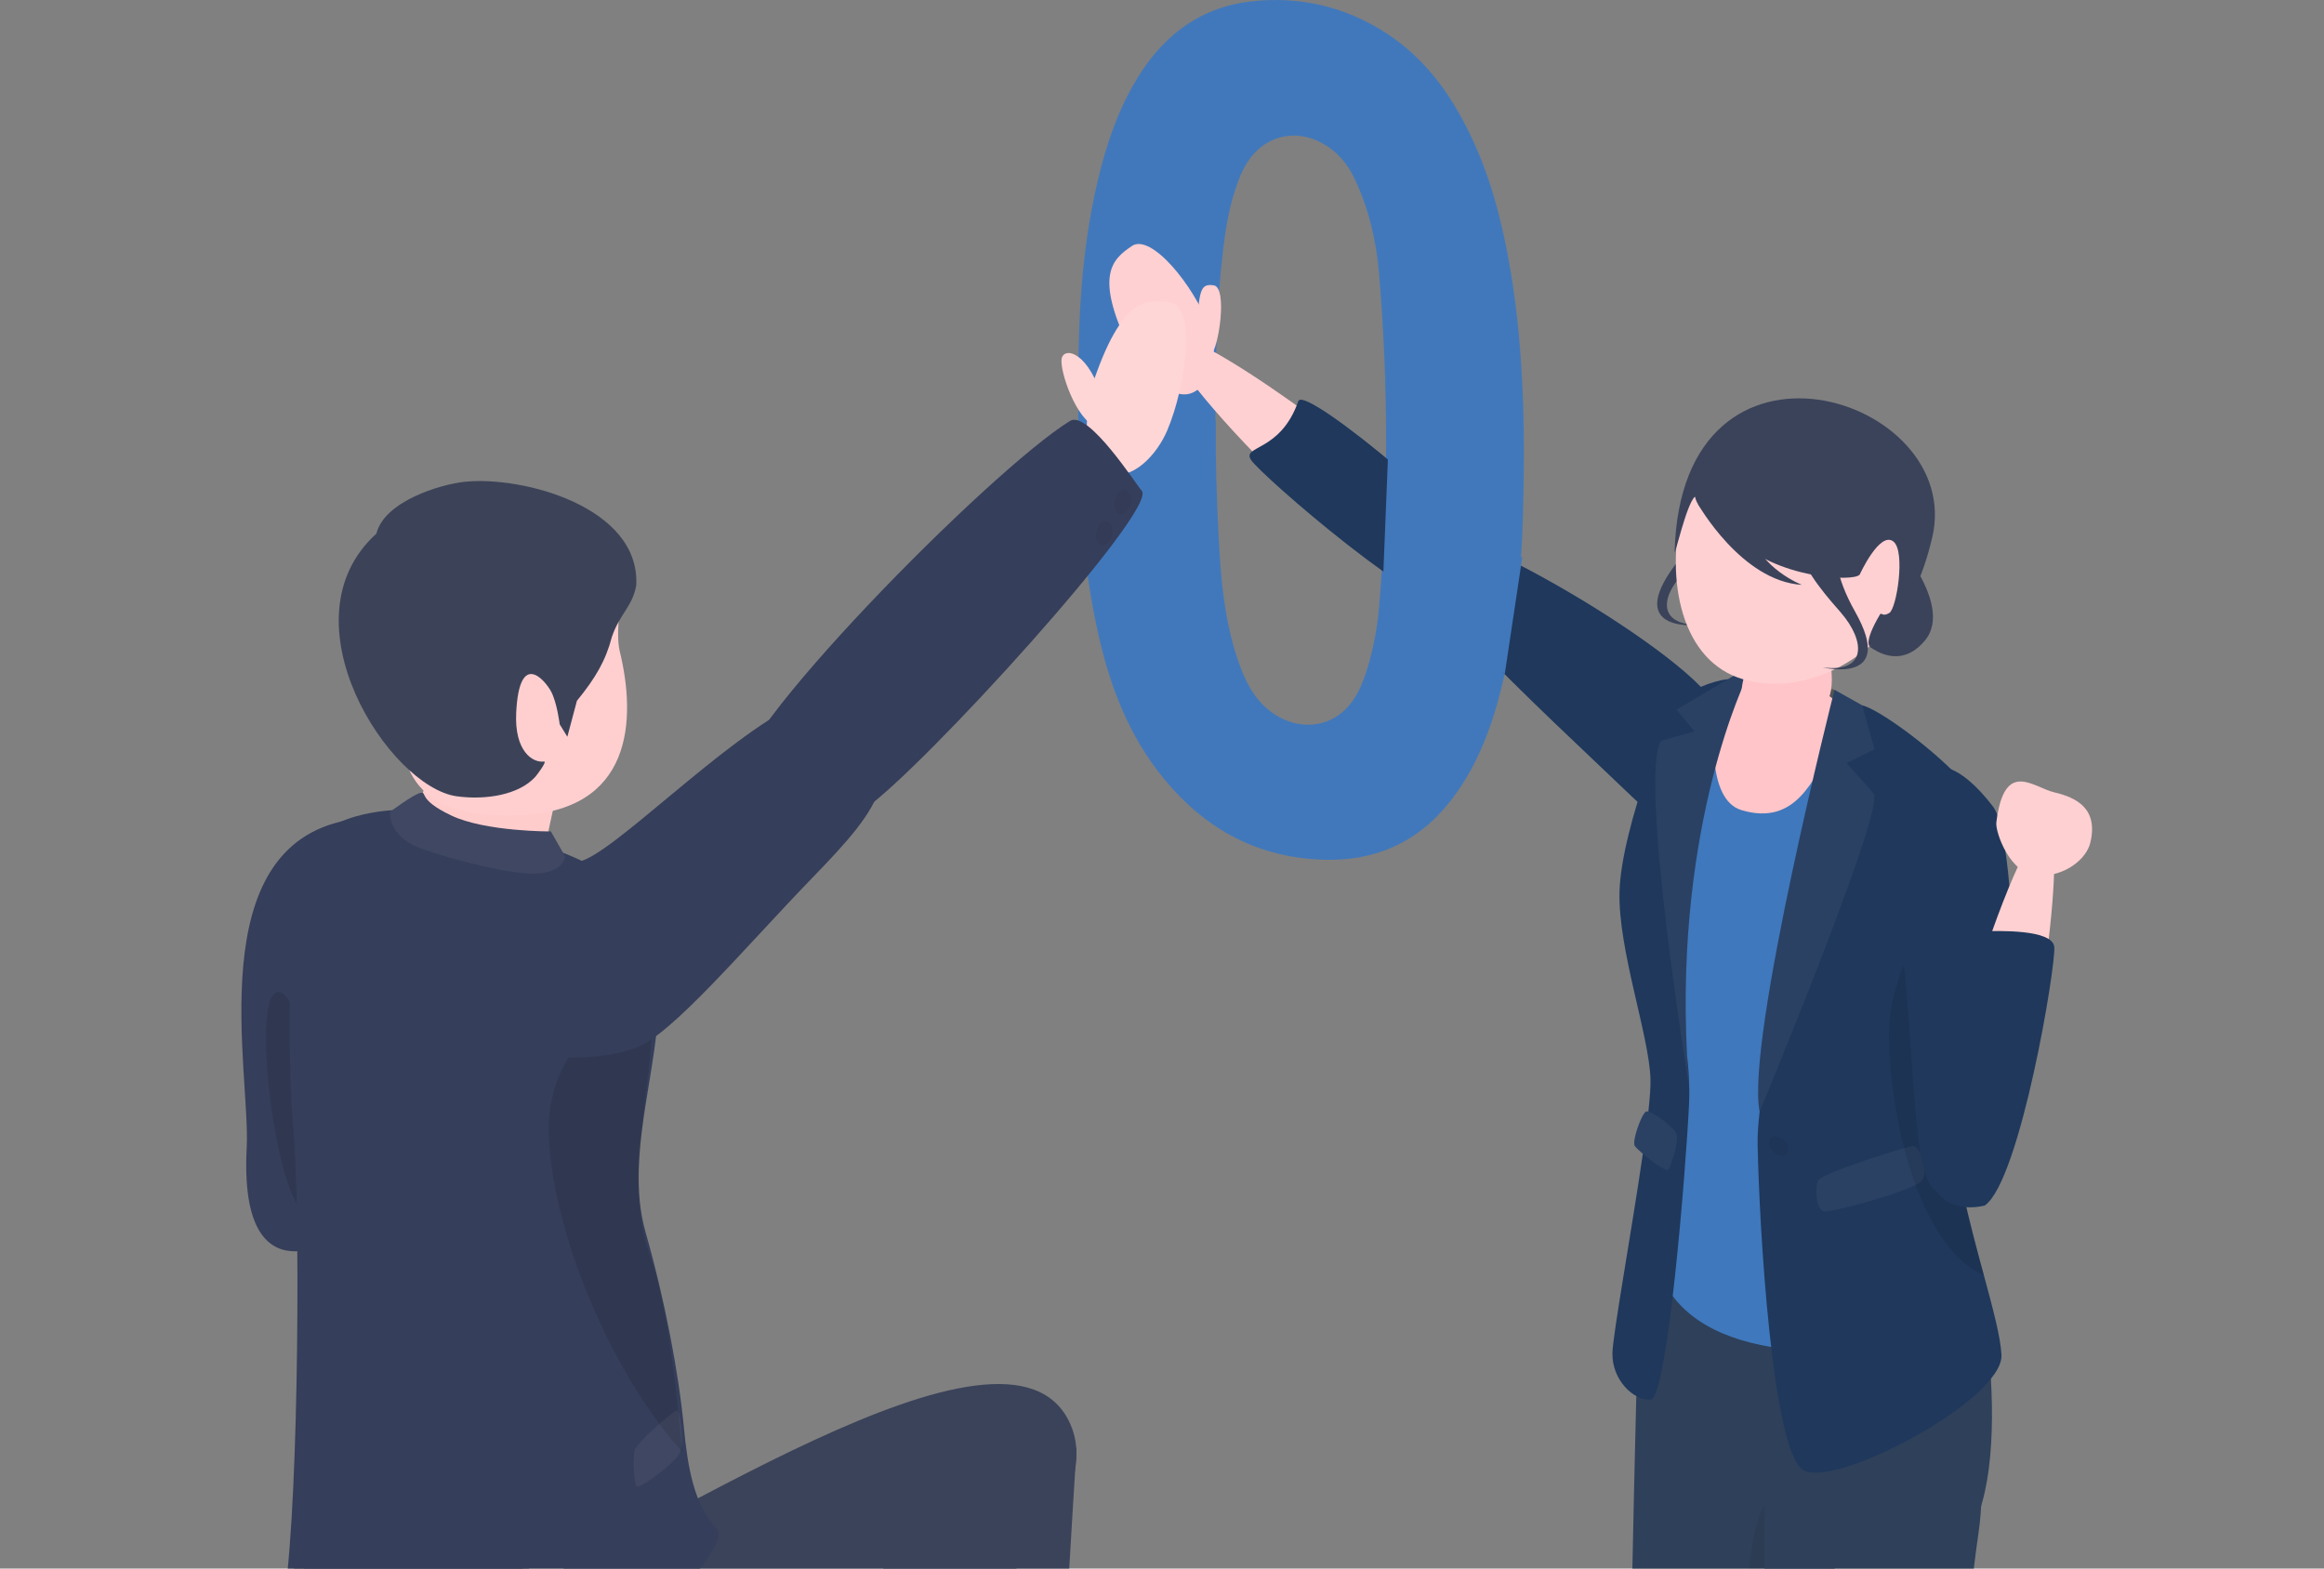 <svg width="200" height="135" viewBox="0 0 200 135" fill="none" xmlns="http://www.w3.org/2000/svg">
<rect x="0" y="0" width="200" height="135" fill="#808080" stroke="none"/>
<g clip-path="url(#clip0_143_9606)">
<path d="M107.713 0.117C111.888 -0.35 115.83 0.584 119.357 2.892C122.313 4.837 124.413 7.508 126.021 10.594C128.173 14.665 129.288 19.047 130.041 23.56C131.182 30.561 131.26 37.641 131.052 44.721C130.923 49.233 130.456 53.693 129.47 58.102C128.666 61.68 127.525 65.129 125.399 68.163C122.676 72.079 118.942 74.076 114.144 73.998C108.361 73.894 103.772 71.43 100.141 66.996C97.107 63.288 95.473 58.957 94.461 54.315C93.398 49.492 92.958 44.591 92.802 39.638C92.776 38.782 92.776 37.926 92.783 37.07L92.802 34.529C92.75 28.617 92.957 22.704 94.176 16.869C94.876 13.55 95.836 10.308 97.522 7.326C99.778 3.333 103.046 0.636 107.713 0.117ZM113.755 12.306C111.422 11.035 108.776 11.709 107.35 13.965C106.883 14.691 106.572 15.469 106.313 16.299C105.768 17.933 105.483 19.619 105.276 21.33C104.679 26.257 104.601 31.236 104.601 36.215L104.627 36.241C104.602 39.638 104.705 43.035 104.886 46.406C105.068 49.907 105.379 53.408 106.52 56.779C106.909 57.92 107.376 59.036 108.102 59.995C110.54 63.185 115.208 63.444 117.101 59.087C117.412 58.387 117.646 57.661 117.853 56.909C118.268 55.379 118.552 53.823 118.682 52.241C119.486 42.698 119.486 33.129 118.682 23.586C118.449 20.733 117.801 17.985 116.583 15.392C115.96 14.069 115.052 13.006 113.755 12.306Z" fill="#4178BB"/>
<path d="M147.693 61.035C146.703 56.961 123.05 42.921 120.849 45.695C118.648 48.47 132.559 60.995 140.405 68.526C148.452 76.25 148.586 64.714 147.693 61.035Z" fill="#1F385C"/>
<path d="M123.482 50.07C119.774 52.435 99.017 30.895 100.56 29.016C101.943 27.332 119.646 40.182 123.184 44.695C126.722 49.207 123.482 50.07 123.482 50.07Z" fill="#FFD0D2"/>
<path d="M104.034 28.064C104.673 29.768 104.823 32.646 102.744 33.742C100.586 34.881 97.648 30.909 97.197 29.975C94.128 23.623 95.764 22.298 97.403 21.176C99.043 20.055 102.702 24.517 104.034 28.064Z" fill="#FFD0D2"/>
<path d="M126.436 53.001C126.436 53.001 129.355 51.739 128.819 49.101C128.284 46.463 112.269 32.983 111.73 34.527C110.189 38.941 106.843 38.313 107.66 39.584C108.477 40.855 122.703 53.27 126.436 53.001Z" fill="#1F385C"/>
<path d="M102.968 28.865C103.186 24.994 103.259 24.378 104.456 24.559C105.653 24.741 104.891 29.957 104.202 30.573C103.513 31.189 102.968 28.865 102.968 28.865Z" fill="#FFD0D2"/>
<path d="M140.918 115.968C140.086 150.019 139.779 164.958 141.285 174.768C141.602 176.834 147.261 179.556 149.034 178.936C160.06 175.076 156.75 139.181 158.456 124.752C160.135 110.546 141.136 107.045 140.918 115.968Z" fill="#2E405A"/>
<path opacity="0.1" d="M153.525 128.185C146.995 128.179 151.255 172.356 154.671 193.065L153.525 128.185Z" fill="#1A1A1A"/>
<path d="M151.863 124.321C151.515 150.443 153.289 168.4 154.09 179.425C154.308 182.433 168.294 184.298 168.942 170.211C169.22 164.17 168.125 146.456 170.248 132.082C173.138 112.514 151.982 115.396 151.863 124.321Z" fill="#2E405A"/>
<path d="M140.918 115.968C140.918 115.968 141.764 103.04 142.686 101.953C143.539 100.947 142.822 96.904 143.57 96.905C143.964 96.906 150.139 103.676 159.415 103.478C164.701 103.365 167.61 102.353 167.812 102.554C168.013 102.755 168.617 105.971 168.617 105.971C170.365 106.437 173.832 127.347 168.844 132.789C163.971 138.105 140.918 115.968 140.918 115.968Z" fill="#2E405A"/>
<path d="M168.932 77.472C169.079 74.733 168.994 72.508 168.414 70.374C167.953 68.677 167.141 66.892 165.731 65.239C162.65 61.625 159.524 59.917 152.061 58.879C150.796 58.703 147.799 58.1 145.191 60.538C141.675 63.824 140.405 72.526 140.405 79.099C140.405 85.671 146.705 87.992 142.892 101.615C139.945 112.144 147.151 117.029 160.048 116.222C165.634 115.873 163.526 112.714 166.494 112.777C169.462 112.841 166.83 105.072 166.229 102.238C166.119 101.719 166.028 101.128 165.969 100.446C165.866 99.274 165.853 97.833 165.985 96.02C166.271 92.109 168.867 78.691 168.932 77.472Z" fill="#3F78BC"/>
<path d="M157.877 59.37C157.877 59.37 154.411 58.358 150.338 58.283L150.036 59.036L158.011 60.537L157.877 59.37Z" fill="#545456"/>
<path d="M150.145 58.936C149.546 59.116 147.943 59.61 147.693 61.035C147.443 62.459 146.831 68.815 149.87 69.726C154.624 71.15 156.045 66.9 157.594 64.579C159.794 61.282 158.1 60.29 156.471 59.278C154.842 58.266 150.68 58.775 150.145 58.936Z" fill="#FFC5C8"/>
<path d="M145.375 93.665C145.362 92.716 145.293 91.775 145.184 90.838C144.147 70.764 150.338 58.284 150.338 58.284L149.274 58.118L148.714 58.45C147.225 58.615 145.43 59.454 144.039 60.35C144.039 60.35 139.52 71.035 139.373 76.754C139.245 81.727 141.911 89.05 142.039 92.861C142.06 93.478 141.988 94.456 141.855 95.67C141.763 95.648 141.688 95.648 141.639 95.678C141.259 95.906 140.423 98.221 140.689 98.63C140.767 98.749 141.036 99.01 141.38 99.306C140.429 105.902 138.785 114.893 138.763 116.486C138.731 118.772 140.576 120.55 142.039 120.463C143.503 120.376 145.088 100.657 145.358 94.987C145.379 94.553 145.381 94.123 145.376 93.693C145.377 93.704 145.379 93.711 145.379 93.711C145.377 93.695 145.376 93.681 145.375 93.665Z" fill="#1F385C"/>
<path opacity="0.05" d="M143.616 100.633C144.188 99.24 144.523 97.913 144.194 97.419C143.864 96.925 142.019 95.45 141.639 95.677C141.259 95.905 140.423 98.221 140.689 98.63C140.955 99.039 143.433 101.08 143.616 100.633Z" fill="white"/>
<path opacity="0.05" d="M150.338 58.284C150.338 58.284 143.551 71.961 145.378 93.711C145.378 93.711 140.974 66.655 142.959 63.753L145.82 62.947L144.282 61.076L149.273 58.118L150.338 58.284Z" fill="white"/>
<path d="M150.663 56.078C150.222 58.083 149.122 60.344 150.663 61.044C152.204 61.743 155.786 61.376 157.011 60.537C158.235 59.698 157.389 55.449 156.933 55.029C156.476 54.61 150.663 56.078 150.663 56.078Z" fill="#FFC5C8"/>
<path d="M149.272 44.122C149.08 45.635 146.138 48.168 145.335 48.893C142.837 51.148 142.507 53.836 146.289 53.786C146.289 53.786 139.778 54.573 144.091 48.71C148.403 42.847 145.209 40.812 145.209 40.812L149.272 44.122Z" fill="#3B435A"/>
<path d="M162.15 45.333C162.15 45.333 168.438 51.877 165.624 55.168C162.81 58.459 159.657 54.524 159.657 54.524L162.15 45.333Z" fill="#3B435A"/>
<path d="M144.785 43.658C143.264 50.044 144.736 56.917 149.989 58.457C156.296 60.306 163.555 55.353 165.077 48.967C166.598 42.581 163.886 37.728 157.491 36.209C151.096 34.689 146.306 37.273 144.785 43.658Z" fill="#FFD0D2"/>
<path d="M144.117 47.483C144.103 48.032 145.128 43.364 145.866 42.747C146.18 44.219 148.073 44.853 149.53 46.38C152.725 49.728 159.472 50.123 160.041 49.457C160.041 49.457 161.781 45.64 162.96 46.621C163.992 47.479 163.224 52.383 162.59 52.758C161.955 53.133 161.932 52.641 161.775 52.907C160.376 55.286 160.897 55.624 160.897 55.624C160.897 55.624 164.528 53.775 166.287 46.249C169.124 34.111 144.673 26.381 144.117 47.483Z" fill="#3B435A"/>
<path d="M146.116 43.372C146.116 43.372 149.868 50.027 155.07 50.337C155.07 50.337 151.462 48.933 150.729 45.879C150.435 44.652 146.116 43.372 146.116 43.372Z" fill="#3B435A"/>
<path d="M155.069 47.486C155.076 49.011 157.691 51.88 158.4 52.697C160.606 55.237 160.608 57.945 156.86 57.438C156.86 57.438 163.228 59.006 159.657 52.665C156.086 46.325 159.503 44.69 159.503 44.69L155.069 47.486Z" fill="#3B435A"/>
<path d="M170.729 109.755C169.511 105.253 168.02 99.798 168.128 95.684C168.24 91.432 168.968 81.699 169.155 74.734C169.264 70.656 169.189 67.527 168.695 67.003C166.067 64.215 161.68 61.05 160.258 60.705L160.258 60.705L157.877 59.37C157.877 59.37 150.213 89.576 151.431 95.678C151.431 95.678 151.431 95.677 151.431 95.676C151.306 96.788 151.243 97.729 151.257 98.442C151.403 105.706 152.514 124.871 155.186 126.521C157.858 128.171 172.42 120.463 172.244 116.617C172.175 115.118 171.508 112.63 170.729 109.755Z" fill="#1F385C"/>
<g opacity="0.05">
<path d="M153.057 97.843C153.513 98.004 153.881 98.488 153.88 98.922C153.879 99.356 153.509 99.577 153.053 99.416C152.597 99.256 152.229 98.774 152.23 98.34C152.232 97.906 152.602 97.683 153.057 97.843Z" fill="black"/>
</g>
<path opacity="0.05" d="M156.43 101.651C156.163 102.468 156.333 104.128 156.96 104.257C157.587 104.385 164.63 102.5 165.379 101.628C166.128 100.757 165.181 98.571 164.611 98.631C164.04 98.691 156.646 100.99 156.43 101.651Z" fill="white"/>
<path opacity="0.1" d="M170.73 109.755C169.511 105.252 168.02 99.798 168.128 95.683C168.24 91.431 168.968 81.699 169.155 74.734C166.687 77.568 162.458 83.31 162.569 89.292C162.713 97.02 165.412 107.462 170.73 109.755Z" fill="black"/>
<path opacity="0.05" d="M160.258 60.705L157.877 59.37C157.877 59.37 150.213 89.576 151.43 95.678C151.43 95.678 161.963 70.363 161.285 68.331L158.91 65.677L161.316 64.491L160.258 60.705Z" fill="white"/>
<path d="M171.52 69.425C173.724 72.311 174.048 96.875 171.482 102.21C171.115 102.972 167.501 102.613 167.058 102.625C164.326 102.696 164.969 90.417 163.39 79.154C161.77 67.603 165.659 61.748 171.52 69.425Z" fill="#1F385C"/>
<path d="M167.748 102.527C163.945 100.279 173.732 70.575 176.115 71.07C178.249 71.513 174.836 94.13 172.416 99.607C169.997 105.084 167.748 102.527 167.748 102.527Z" fill="#FFD0D2"/>
<path d="M179.889 72.531C179.55 73.94 177.729 75.43 175.402 75.376C172.985 75.321 171.701 71.599 171.801 70.788C172.486 65.272 174.95 67.764 176.788 68.195C178.708 68.647 180.595 69.598 179.889 72.531Z" fill="#FFD0D2"/>
<path d="M170.812 103.753C170.812 103.753 167.756 104.629 166.492 102.252C165.228 99.875 168.79 80.213 170.427 80.157C172.063 80.103 176.609 79.984 176.786 81.484C176.963 82.984 173.868 101.595 170.812 103.753Z" fill="#1F385C"/>
<path d="M29.398 106.322C29.398 106.322 20.519 112.463 21.231 98.795C21.573 92.235 17.192 72.873 29.976 70.58C31.438 70.317 33.395 102.795 29.398 106.322Z" fill="#353E5A"/>
<path opacity="0.1" d="M26.349 104.17C23.924 104.423 21.339 85.006 24.026 85.396C26.713 85.785 28.712 103.923 26.349 104.17Z" fill="black"/>
<path d="M28.919 125.402C24.142 130.177 24.822 137.495 26.783 144.368C28.745 151.241 48 132.71 48 132.71L28.919 125.402Z" fill="#4F5056"/>
<path d="M26.191 132.847C26.032 166.024 23.902 193.893 34.819 194.538C48.842 195.366 43.476 153.963 44.941 139.48C46.935 119.765 26.234 123.918 26.191 132.847Z" fill="#3B435A"/>
<path d="M92.643 124.671C92.643 124.671 90.533 157.803 89.76 181.416C89.716 182.754 84.472 185.601 83.025 185.607C81.255 185.614 76.652 183.825 76.892 181.346C78.269 167.124 75.351 139.25 76.133 126.907C76.742 117.301 92.643 124.671 92.643 124.671Z" fill="#3B435A"/>
<path d="M45.503 155.579C72.768 150.205 96.479 132.564 92.123 122.594C86.878 110.587 55.083 133.201 42.551 137.601C25.491 143.59 37.556 157.145 45.503 155.579Z" fill="#3B435A"/>
<path d="M58.852 122.84C58.412 118.199 57.222 111.908 55.571 106.111C53.503 98.847 57.37 90.894 56.647 83.024C56.635 82.896 56.626 82.767 56.611 82.638C55.721 74.643 46.381 72.76 46.381 72.76L34.271 69.714C34.271 69.714 27.186 69.737 25.971 74.157C24.756 78.578 24.734 91.945 25.267 97.477C25.8 103.008 25.788 128.347 24.488 137.339C24.031 140.499 40.963 146.284 45.893 145.896C50.824 145.509 63.35 133.356 61.673 131.586C59.695 129.499 59.166 126.15 58.852 122.84Z" fill="#353E5A"/>
<path opacity="0.05" d="M54.59 124.913C54.47 125.865 54.544 127.796 54.823 127.945C55.102 128.094 58.242 125.892 58.577 124.877C58.912 123.863 58.492 121.32 58.238 121.391C57.984 121.461 54.687 124.144 54.59 124.913Z" fill="white"/>
<path opacity="0.1" d="M56.248 84.964C51.787 87.059 46.953 90.913 47.228 97.743C47.587 106.655 53.036 118.777 58.701 124.923C58.261 120.282 57.556 112.552 55.966 108.187C53.519 101.467 56.419 92.922 56.248 84.964Z" fill="black"/>
<path d="M41.113 89.294C40.726 89.512 48.368 92.367 54.658 90.213C57.725 89.163 64.007 81.651 69.918 75.539C72.698 72.665 75.204 70.003 75.798 67.506C76.392 65.008 74.958 57.59 68.611 60.591C62.265 63.592 52.589 73.675 49.813 74.153C49.813 74.153 41.747 88.937 41.113 89.294Z" fill="#353E5A"/>
<path d="M100.444 37.061C99.627 38.982 97.562 41.487 95.207 40.742C92.762 39.968 93.606 34.34 93.98 33.207C96.525 25.502 98.727 25.704 100.779 26.079C102.83 26.453 102.147 33.062 100.444 37.061Z" fill="#FFD6D6"/>
<path d="M63.655 67.218C61.996 64.038 85.258 40.407 92.091 36.226C93.667 35.261 97.915 41.908 98.245 42.222C99.824 43.724 79.31 66.286 74.36 69.662C69.409 73.038 63.655 67.218 63.655 67.218Z" fill="#353E5A"/>
<g opacity="0.05">
<path d="M94.436 46.578C94.23 46.155 94.331 45.501 94.661 45.119C94.99 44.736 95.424 44.768 95.63 45.19C95.837 45.612 95.737 46.264 95.407 46.647C95.078 47.029 94.642 47 94.436 46.578Z" fill="black"/>
</g>
<g opacity="0.05">
<path d="M96.003 43.925C95.797 43.503 95.899 42.849 96.228 42.466C96.558 42.083 96.992 42.115 97.198 42.538C97.404 42.96 97.305 43.611 96.975 43.994C96.645 44.377 96.21 44.347 96.003 43.925Z" fill="black"/>
</g>
<path d="M95.034 34.751C93.702 30.127 91.55 29.847 91.363 30.875C91.176 31.902 92.618 36.153 94.329 36.713C96.04 37.274 95.034 34.751 95.034 34.751Z" fill="#FFD6D6"/>
<path d="M40.788 73.766C42.916 73.769 45.659 74.38 46.928 74.062C46.908 73.937 46.894 73.8 46.888 73.644C46.8 71.475 49.691 64.902 46.5 62.857C43.309 60.813 37.71 60.727 37.239 64.471C36.824 67.779 35.284 71.348 35.066 71.74C35.94 72.835 38.16 73.762 40.788 73.766Z" fill="#FFCCCC"/>
<path d="M53.153 49.668C53.752 50.533 52.876 54.178 53.331 56.041C54.772 61.923 54.489 69.863 44.54 70.175C34.82 70.481 34.381 65.637 34.073 59.442C33.765 53.246 31.224 50.401 37.704 46.82C44.185 43.239 50.651 46.056 53.153 49.668Z" fill="#FFCFD0"/>
<path d="M54.753 50.391C55.124 43.608 44.887 40.917 39.921 41.475C37.924 41.699 33.096 43.113 32.391 45.928C24.167 53.379 33.516 67.762 39.326 68.538C41.839 68.874 44.632 68.406 46.036 66.895C46.235 66.682 47.106 65.504 46.817 65.543C45.858 65.672 44.252 64.684 44.424 61.31C44.699 55.91 46.896 58.546 47.416 59.496C47.937 60.446 48.165 62.337 48.165 62.337L48.825 63.41L49.649 60.316C51.294 58.301 52.132 56.824 52.655 54.825C53.332 52.823 54.422 52.227 54.753 50.391Z" fill="#3C4358"/>
<path d="M48.642 73.725L47.405 71.56C47.405 71.56 41.797 71.594 38.838 70.189C35.879 68.785 36.8 68.127 36.198 68.239C35.596 68.351 33.559 69.883 33.559 69.883C33.559 69.883 33.326 71.931 36.137 72.993C38.306 73.811 43.718 75.272 46.051 75.195C48.538 75.113 48.642 73.725 48.642 73.725Z" fill="#353E5A"/>
<path opacity="0.05" d="M48.642 73.725L47.405 71.56C47.405 71.56 41.797 71.594 38.838 70.189C35.879 68.785 36.8 68.127 36.198 68.239C35.596 68.351 33.559 69.883 33.559 69.883C33.559 69.883 33.326 71.931 36.137 72.993C38.306 73.811 43.718 75.272 46.051 75.195C48.538 75.113 48.642 73.725 48.642 73.725Z" fill="white"/>
<path d="M119 50.5L119.5 38L131 48L129.5 58L119 50.5Z" fill="#4178BB"/>
</g>
<defs>
<clipPath id="clip0_143_9606">
<rect width="200" height="135" fill="white"/>
</clipPath>
</defs>
</svg>
